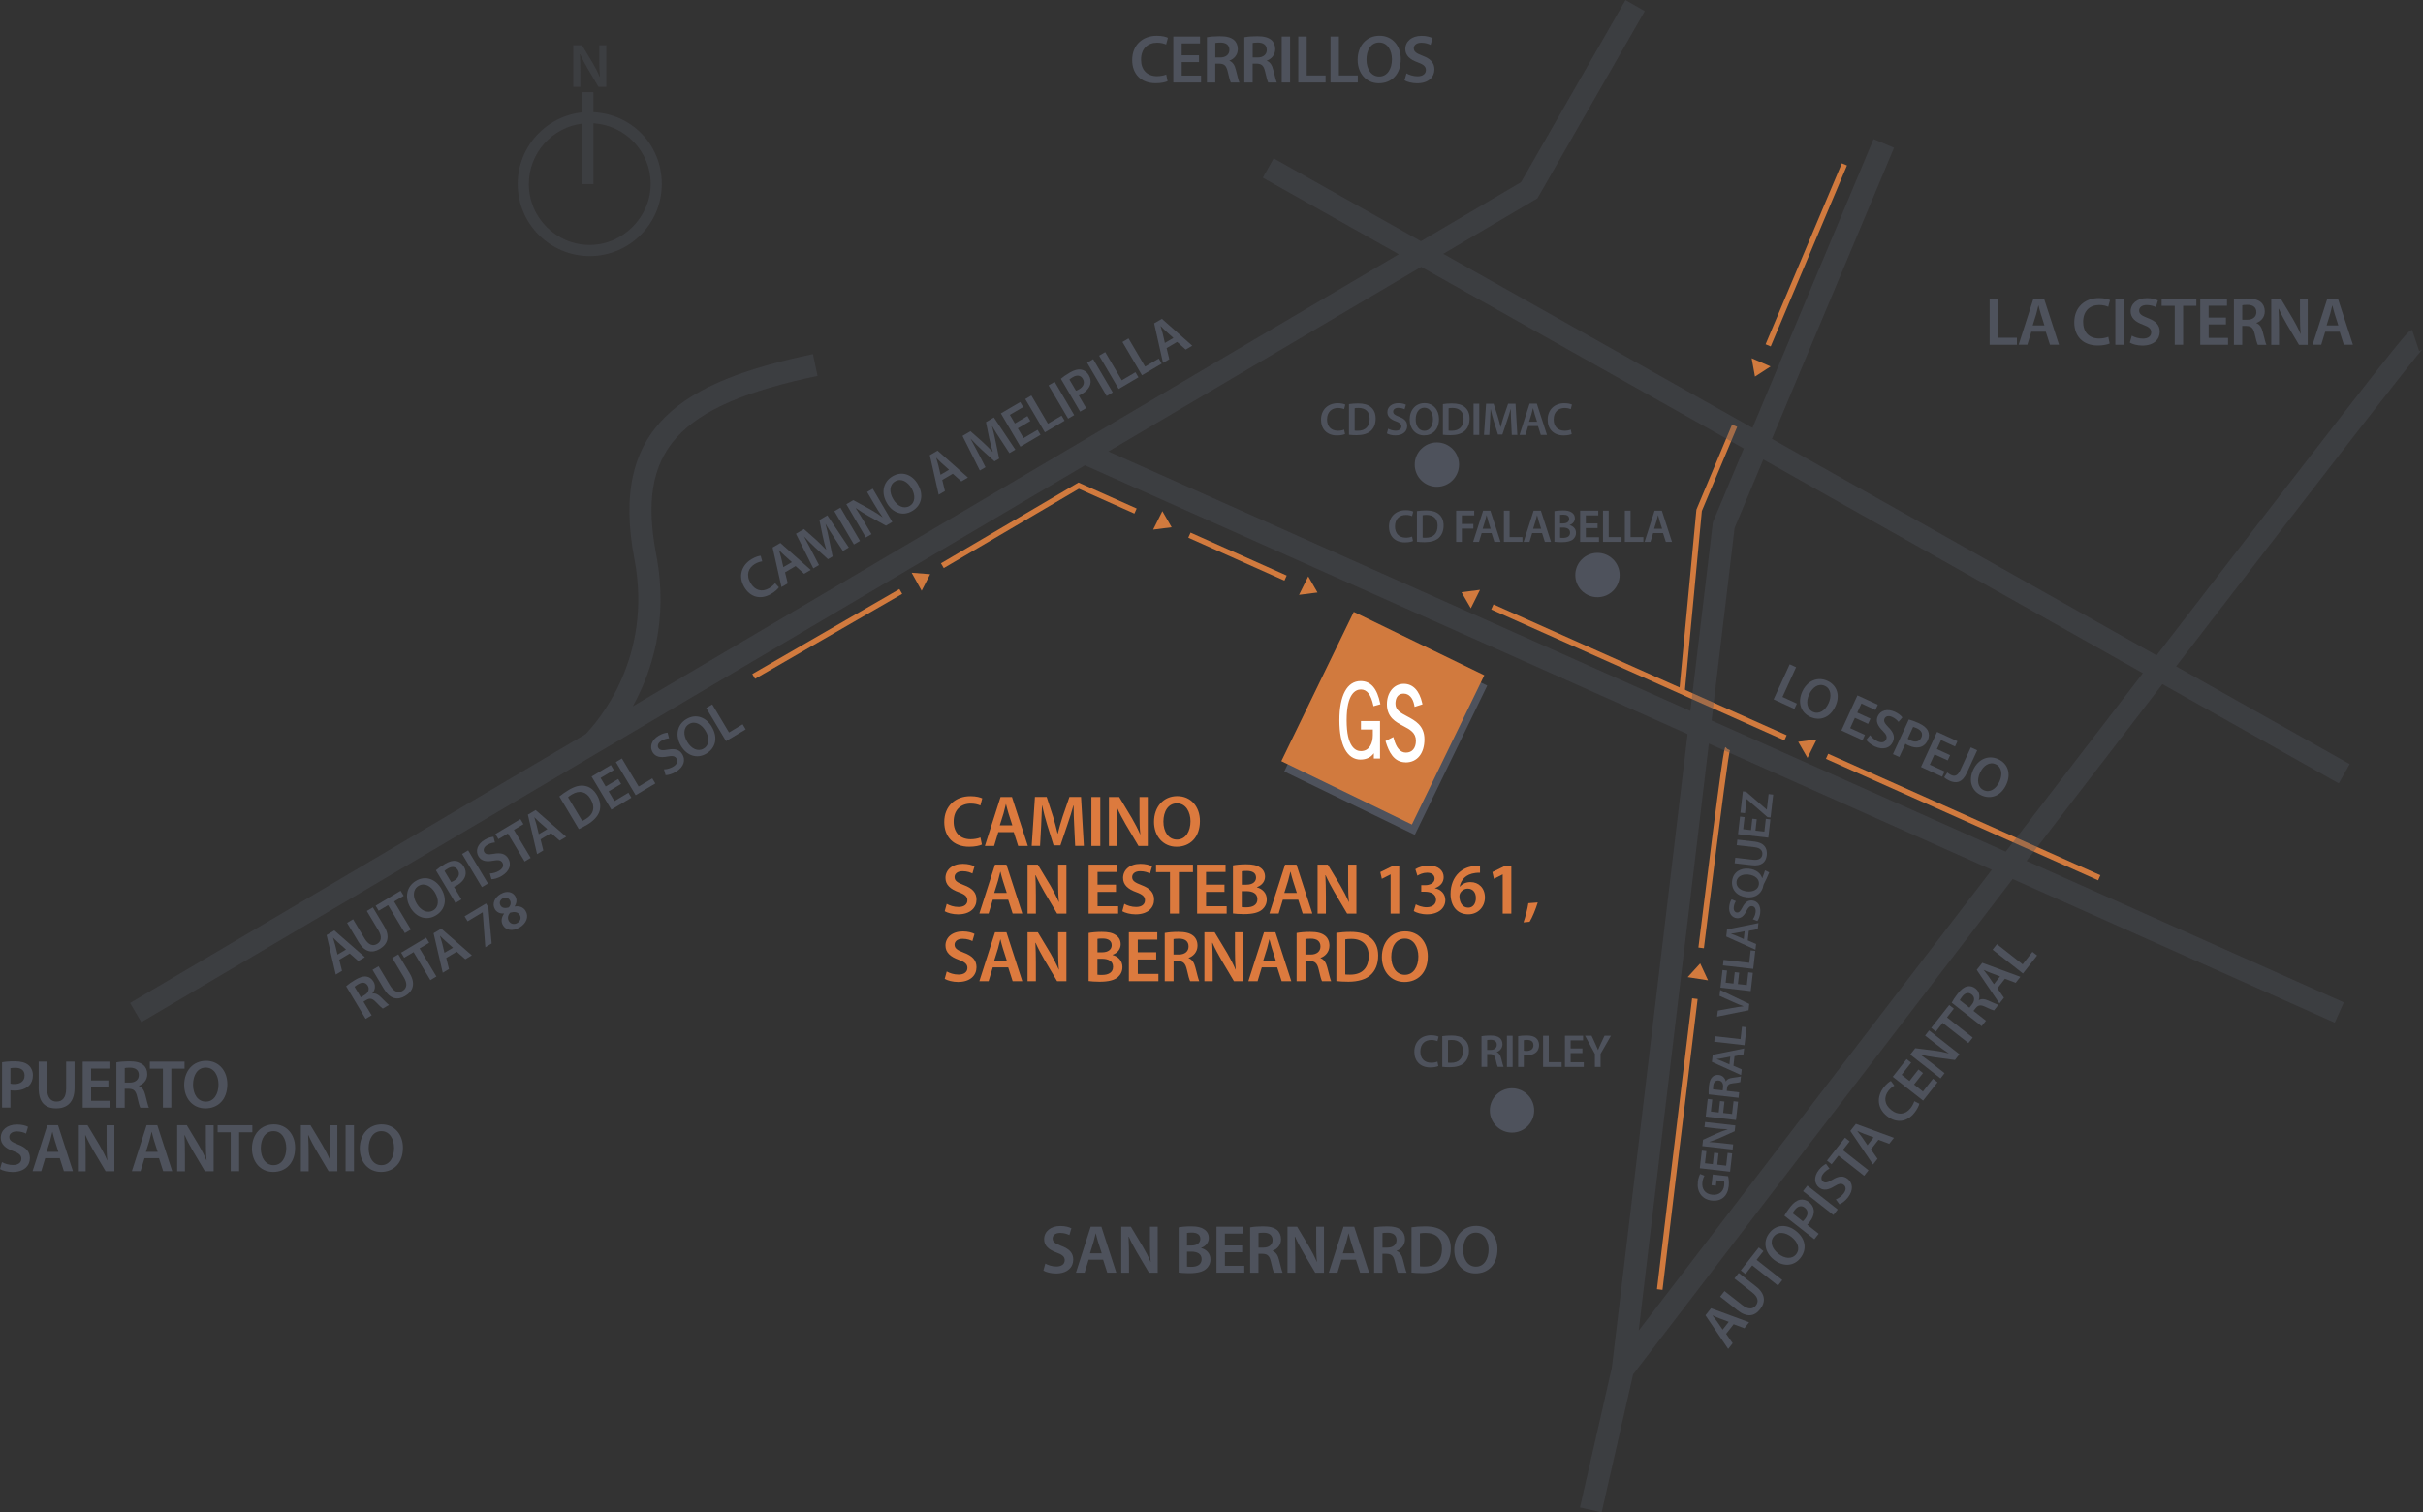 <svg xmlns="http://www.w3.org/2000/svg" id="Capa_2" data-name="Capa 2" viewBox="0 0 692.86 432.45"><rect x="0" y="0" width="692.86" height="432.45" fill="#333333" stroke="none"/><defs><style>      .cls-1 {        fill: none;      }      .cls-1, .cls-2, .cls-3, .cls-4, .cls-5 {        stroke-width: 0px;      }      .cls-6 {        opacity: .35;      }      .cls-2 {        fill: #4e525c;      }      .cls-3 {        fill: #d17a3e;      }      .cls-4 {        fill: #dc7a3e;      }      .cls-5 {        fill: #fff;      }    </style></defs><g id="Capa_1-2" data-name="Capa 1"><g><g><rect class="cls-2" x="375.49" y="184.61" width="41.5" height="47.44" transform="translate(130.75 -152.12) rotate(25.89)"></rect><rect class="cls-3" x="374.66" y="181.65" width="41.5" height="47.44" transform="translate(129.37 -152.05) rotate(25.89)"></rect></g><g><path class="cls-5" d="m389.07,217.2c-3.85,0-6.07-4.09-6.07-11.23s2.21-11.23,6.07-11.23c2.91,0,4.74,2.11,5.61,6.46l.04.18-1.97.55-.04-.2c-.69-3.12-1.81-4.58-3.55-4.58-1.53,0-4.09,1.15-4.09,8.81s2.56,8.81,4.09,8.81c2.5,0,3.4-2.36,3.4-4.56v-1.61h-3.39v-2.42h5.45v10.72h-1.77v-1.52c-.82,1.16-2.17,1.81-3.78,1.81"></path><path class="cls-5" d="m401.95,217.98c-3.43,0-4.82-3.09-5.66-5.77l-.1-.32,2.24-1.14.13.48c.7,2.63,1.87,3.97,3.47,3.97,1.78,0,2.85-1.27,2.85-3.39,0-2.3-1.67-3.19-3.6-4.21-2.2-1.17-4.69-2.49-4.69-6.24,0-3.38,2.03-5.83,4.83-5.83,2.6,0,4.47,1.96,5.26,5.51l.08.36-2.26.72-.08-.45c-.38-2.09-1.51-3.34-3.04-3.34-2.02,0-2.35,1.8-2.35,2.87-.02,1.84,1.53,2.67,3.33,3.62,2.32,1.24,4.96,2.64,4.96,6.59s-2.01,6.59-5.37,6.59"></path></g><circle class="cls-2" cx="410.88" cy="132.85" r="6.34"></circle><circle class="cls-2" cx="456.8" cy="164.43" r="6.34"></circle><circle class="cls-2" cx="432.36" cy="317.52" r="6.34"></circle><rect class="cls-3" x="353.05" y="144.09" width="1.59" height="30.1" transform="translate(64.29 417.38) rotate(-65.94)"></rect><polygon class="cls-3" points="269.87 162.44 269.07 161.07 308.4 137.97 325.03 145.4 324.38 146.85 308.5 139.76 269.87 162.44"></polygon><rect class="cls-3" x="212.26" y="180.49" width="48.58" height="1.59" transform="translate(-58.95 142.55) rotate(-30)"></rect><rect class="cls-3" x="467.86" y="146.34" width="1.59" height="91.81" transform="translate(102.11 541.88) rotate(-65.95)"></rect><rect class="cls-3" x="560.57" y="191.01" width="1.59" height="85.23" transform="translate(119.25 651.05) rotate(-65.95)"></rect><polygon class="cls-3" points="481.73 198.08 480.15 197.93 485.09 145.71 485.14 145.6 495.28 121.43 496.75 122.05 486.65 146.1 481.73 198.08"></polygon><rect class="cls-3" x="488.41" y="72.07" width="56.16" height="1.59" transform="translate(248.8 520.54) rotate(-67.15)"></rect><path class="cls-3" d="m475.39,368.83l-1.58-.19c.05-.43,5.15-43.13,10.05-83.17l1.58.19c-4.91,40.03-10,82.73-10.05,83.16Z"></path><path class="cls-3" d="m487.24,271.14l-1.58-.2c6.99-56.56,7.39-56.96,7.74-57.31l1.12,1.12-.56-.56.71.33c-.31.9-1.86,11.46-7.44,56.61Z"></path><g><path class="cls-2" d="m298.9,361.3c.76.45,1.95.84,3.18.84,1.52,0,2.38-.72,2.38-1.79,0-1-.66-1.58-2.32-2.18-2.18-.78-3.57-1.93-3.57-3.82,0-2.16,1.79-3.78,4.66-3.78,1.42,0,2.46.31,3.14.66l-.57,1.93c-.49-.25-1.4-.62-2.63-.62-1.52,0-2.16.8-2.16,1.58,0,1.01.76,1.48,2.52,2.16,2.28.86,3.37,2.01,3.37,3.9,0,2.13-1.6,3.96-4.97,3.96-1.4,0-2.85-.39-3.57-.84l.55-1.99Z"></path><path class="cls-2" d="m311.28,360.19l-1.13,3.72h-2.48l4.21-13.14h3.06l4.27,13.14h-2.59l-1.19-3.72h-4.15Zm3.76-1.81l-1.03-3.24c-.25-.8-.47-1.7-.66-2.46h-.04c-.2.76-.41,1.68-.62,2.46l-1.01,3.24h3.37Z"></path><path class="cls-2" d="m320.62,363.91v-13.14h2.75l3.39,5.64c.86,1.46,1.64,2.98,2.24,4.41h.04c-.18-1.75-.21-3.45-.21-5.46v-4.58h2.22v13.14h-2.5l-3.43-5.79c-.84-1.44-1.7-3.04-2.34-4.52l-.08.02c.1,1.7.14,3.43.14,5.6v4.7h-2.22Z"></path><path class="cls-2" d="m337.04,350.96c.76-.16,2.15-.29,3.51-.29,1.76,0,2.87.23,3.74.84.82.49,1.37,1.35,1.37,2.48,0,1.21-.76,2.3-2.18,2.83v.06c1.38.35,2.65,1.44,2.65,3.24,0,1.17-.51,2.09-1.25,2.73-.94.8-2.48,1.21-4.89,1.21-1.33,0-2.32-.1-2.94-.18v-12.91Zm2.38,5.19h1.23c1.68,0,2.59-.78,2.59-1.89,0-1.25-.94-1.81-2.46-1.81-.7,0-1.11.04-1.36.1v3.61Zm0,6.03c.31.06.72.06,1.27.06,1.54,0,2.92-.57,2.92-2.18s-1.34-2.16-3-2.16h-1.19v4.29Z"></path><path class="cls-2" d="m355.21,358.08h-4.95v3.86h5.54v1.97h-7.94v-13.14h7.64v1.97h-5.25v3.39h4.95v1.95Z"></path><path class="cls-2" d="m357.49,350.96c.92-.18,2.24-.29,3.63-.29,1.89,0,3.16.31,4.06,1.05.72.6,1.13,1.52,1.13,2.65,0,1.7-1.15,2.85-2.4,3.28v.06c.96.35,1.52,1.27,1.83,2.54.43,1.64.78,3.16,1.03,3.67h-2.46c-.2-.39-.53-1.46-.88-3.1-.39-1.72-.99-2.26-2.36-2.3h-1.21v5.4h-2.38v-12.95Zm2.38,5.79h1.42c1.62,0,2.61-.86,2.61-2.16,0-1.42-1-2.11-2.55-2.11-.76,0-1.25.06-1.48.12v4.15Z"></path><path class="cls-2" d="m368.16,363.91v-13.14h2.75l3.39,5.64c.86,1.46,1.64,2.98,2.24,4.41h.04c-.17-1.75-.21-3.45-.21-5.46v-4.58h2.22v13.14h-2.5l-3.43-5.79c-.84-1.44-1.7-3.04-2.34-4.52l-.08.02c.1,1.7.14,3.43.14,5.6v4.7h-2.22Z"></path><path class="cls-2" d="m383.58,360.19l-1.13,3.72h-2.48l4.21-13.14h3.06l4.27,13.14h-2.59l-1.19-3.72h-4.15Zm3.76-1.81l-1.03-3.24c-.25-.8-.47-1.7-.66-2.46h-.04c-.19.76-.41,1.68-.62,2.46l-1.01,3.24h3.37Z"></path><path class="cls-2" d="m392.94,350.96c.92-.18,2.24-.29,3.63-.29,1.89,0,3.16.31,4.06,1.05.72.6,1.13,1.52,1.13,2.65,0,1.7-1.15,2.85-2.4,3.28v.06c.96.35,1.52,1.27,1.83,2.54.43,1.64.78,3.16,1.03,3.67h-2.46c-.2-.39-.53-1.46-.88-3.1-.39-1.72-.99-2.26-2.36-2.3h-1.21v5.4h-2.38v-12.95Zm2.38,5.79h1.42c1.62,0,2.61-.86,2.61-2.16,0-1.42-1-2.11-2.55-2.11-.76,0-1.25.06-1.48.12v4.15Z"></path><path class="cls-2" d="m403.63,350.94c1.07-.16,2.4-.27,3.82-.27,2.46,0,4.13.51,5.34,1.52,1.29,1.03,2.07,2.61,2.07,4.84,0,2.36-.8,4.09-2.05,5.23-1.31,1.19-3.39,1.79-5.95,1.79-1.38,0-2.44-.08-3.24-.18v-12.93Zm2.4,11.15c.33.06.84.06,1.33.06,3.12.02,4.97-1.72,4.97-5.05.02-2.89-1.66-4.56-4.66-4.56-.76,0-1.29.06-1.64.14v9.42Z"></path><path class="cls-2" d="m428.2,357.2c0,4.41-2.67,6.92-6.28,6.92s-6.06-2.85-6.06-6.69c0-4.06,2.55-6.9,6.26-6.9s6.08,2.91,6.08,6.67Zm-9.81.17c0,2.69,1.35,4.82,3.65,4.82s3.63-2.17,3.63-4.91c0-2.48-1.23-4.82-3.63-4.82s-3.65,2.2-3.65,4.91Z"></path></g><g><path class="cls-2" d="m568.94,85.45h2.4v11.13h5.4v2.01h-7.8v-13.14Z"></path><path class="cls-2" d="m580.85,94.86l-1.13,3.72h-2.48l4.21-13.14h3.06l4.27,13.14h-2.59l-1.19-3.72h-4.15Zm3.76-1.81l-1.03-3.24c-.25-.8-.47-1.7-.66-2.46h-.04c-.19.76-.41,1.68-.62,2.46l-1.01,3.24h3.37Z"></path><path class="cls-2" d="m603.26,98.22c-.57.27-1.81.58-3.41.58-4.17,0-6.71-2.61-6.71-6.63,0-4.33,3.02-6.94,7.04-6.94,1.58,0,2.69.33,3.18.58l-.51,1.91c-.62-.27-1.5-.51-2.57-.51-2.67,0-4.6,1.68-4.6,4.84,0,2.91,1.68,4.74,4.58,4.74.96,0,1.97-.2,2.61-.47l.39,1.89Z"></path><path class="cls-2" d="m607.29,85.45v13.14h-2.4v-13.14h2.4Z"></path><path class="cls-2" d="m609.59,95.98c.76.45,1.95.84,3.18.84,1.52,0,2.38-.72,2.38-1.79,0-1-.66-1.58-2.32-2.18-2.18-.78-3.57-1.93-3.57-3.82,0-2.16,1.79-3.78,4.66-3.78,1.42,0,2.46.31,3.14.66l-.57,1.93c-.49-.25-1.4-.62-2.63-.62-1.52,0-2.17.8-2.17,1.58,0,1.01.76,1.48,2.52,2.16,2.28.86,3.37,2.01,3.37,3.9,0,2.13-1.6,3.96-4.97,3.96-1.4,0-2.85-.39-3.57-.84l.55-1.99Z"></path><path class="cls-2" d="m621.86,87.45h-3.74v-2.01h9.93v2.01h-3.78v11.13h-2.4v-11.13Z"></path><path class="cls-2" d="m636.52,92.76h-4.95v3.86h5.54v1.97h-7.94v-13.14h7.64v1.97h-5.25v3.39h4.95v1.95Z"></path><path class="cls-2" d="m638.8,85.64c.92-.18,2.24-.29,3.63-.29,1.89,0,3.16.31,4.06,1.05.72.6,1.13,1.52,1.13,2.65,0,1.7-1.15,2.85-2.4,3.28v.06c.96.35,1.52,1.27,1.83,2.54.43,1.64.78,3.16,1.03,3.67h-2.46c-.2-.39-.53-1.46-.88-3.1-.39-1.72-.99-2.26-2.36-2.3h-1.21v5.4h-2.38v-12.95Zm2.38,5.79h1.42c1.62,0,2.61-.86,2.61-2.16,0-1.42-.99-2.11-2.55-2.11-.76,0-1.25.06-1.48.12v4.15Z"></path><path class="cls-2" d="m649.47,98.59v-13.14h2.75l3.39,5.64c.86,1.46,1.64,2.98,2.24,4.41h.04c-.17-1.75-.21-3.45-.21-5.46v-4.58h2.22v13.14h-2.5l-3.43-5.79c-.84-1.44-1.7-3.04-2.34-4.52l-.08.02c.1,1.7.14,3.43.14,5.6v4.7h-2.22Z"></path><path class="cls-2" d="m664.89,94.86l-1.13,3.72h-2.48l4.21-13.14h3.06l4.27,13.14h-2.59l-1.19-3.72h-4.15Zm3.76-1.81l-1.03-3.24c-.25-.8-.47-1.7-.66-2.46h-.04c-.19.76-.41,1.68-.62,2.46l-1.01,3.24h3.37Z"></path></g><g><path class="cls-2" d="m333.87,23.21c-.57.27-1.81.58-3.41.58-4.17,0-6.71-2.61-6.71-6.63,0-4.33,3.02-6.94,7.04-6.94,1.58,0,2.69.33,3.18.58l-.51,1.91c-.62-.27-1.5-.51-2.57-.51-2.67,0-4.6,1.68-4.6,4.84,0,2.91,1.68,4.74,4.58,4.74.96,0,1.97-.2,2.61-.47l.39,1.89Z"></path><path class="cls-2" d="m342.86,17.75h-4.95v3.86h5.54v1.97h-7.94v-13.14h7.64v1.97h-5.25v3.39h4.95v1.95Z"></path><path class="cls-2" d="m345.14,10.64c.92-.18,2.24-.29,3.63-.29,1.89,0,3.16.31,4.06,1.05.72.6,1.13,1.52,1.13,2.65,0,1.7-1.15,2.85-2.4,3.28v.06c.96.35,1.52,1.27,1.83,2.54.43,1.64.78,3.16,1.03,3.67h-2.46c-.2-.39-.53-1.46-.88-3.1-.39-1.72-.99-2.26-2.36-2.3h-1.21v5.4h-2.38v-12.95Zm2.38,5.79h1.42c1.62,0,2.61-.86,2.61-2.16,0-1.42-.99-2.11-2.55-2.11-.76,0-1.25.06-1.48.12v4.15Z"></path><path class="cls-2" d="m355.83,10.64c.92-.18,2.24-.29,3.63-.29,1.89,0,3.16.31,4.06,1.05.72.6,1.13,1.52,1.13,2.65,0,1.7-1.15,2.85-2.4,3.28v.06c.96.35,1.52,1.27,1.83,2.54.43,1.64.78,3.16,1.03,3.67h-2.46c-.2-.39-.53-1.46-.88-3.1-.39-1.72-.99-2.26-2.36-2.3h-1.21v5.4h-2.38v-12.95Zm2.38,5.79h1.42c1.62,0,2.61-.86,2.61-2.16,0-1.42-1-2.11-2.55-2.11-.76,0-1.25.06-1.48.12v4.15Z"></path><path class="cls-2" d="m368.91,10.44v13.14h-2.4v-13.14h2.4Z"></path><path class="cls-2" d="m371.25,10.44h2.4v11.13h5.4v2.01h-7.8v-13.14Z"></path><path class="cls-2" d="m380.46,10.44h2.4v11.13h5.4v2.01h-7.8v-13.14Z"></path><path class="cls-2" d="m400.56,16.88c0,4.41-2.67,6.92-6.28,6.92s-6.06-2.85-6.06-6.69c0-4.06,2.55-6.9,6.26-6.9s6.08,2.91,6.08,6.67Zm-9.81.17c0,2.69,1.35,4.82,3.65,4.82s3.63-2.17,3.63-4.91c0-2.48-1.23-4.82-3.63-4.82s-3.65,2.2-3.65,4.91Z"></path><path class="cls-2" d="m402.18,20.97c.76.45,1.95.84,3.18.84,1.52,0,2.38-.72,2.38-1.79,0-1-.66-1.58-2.32-2.18-2.18-.78-3.57-1.93-3.57-3.82,0-2.16,1.79-3.78,4.66-3.78,1.42,0,2.46.31,3.14.66l-.57,1.93c-.49-.25-1.4-.62-2.63-.62-1.52,0-2.17.8-2.17,1.58,0,1.01.76,1.48,2.52,2.16,2.28.86,3.37,2.01,3.37,3.9,0,2.13-1.6,3.96-4.97,3.96-1.4,0-2.85-.39-3.57-.84l.55-1.99Z"></path></g><g><path class="cls-2" d="m222.73,167.94c-.29.44-1.06,1.2-2.22,1.88-3.02,1.77-5.97.96-7.68-1.95-1.84-3.13-.76-6.31,2.14-8.02,1.14-.67,2.09-.91,2.55-.93l.45,1.6c-.57.07-1.3.27-2.08.73-1.93,1.14-2.62,3.17-1.27,5.46,1.24,2.1,3.23,2.72,5.33,1.48.69-.41,1.34-.98,1.69-1.45l1.09,1.2Z"></path><path class="cls-2" d="m224.49,163.64l.77,3.18-1.79,1.05-2.54-11.31,2.22-1.3,8.68,7.7-1.88,1.1-2.45-2.19-3.01,1.77Zm1.95-2.91l-2.12-1.9c-.52-.47-1.06-1.03-1.52-1.5l-.03.02c.18.63.42,1.39.59,2.04l.64,2.78,2.44-1.43Z"></path><path class="cls-2" d="m238.56,153.78c-.78-1.19-1.72-2.64-2.46-3.93l-.04.02c.37,1.34.73,2.86,1.01,4.31l1.02,4.94-1.33.78-3.66-3.32c-1.08-1-2.18-2.1-3.13-3.13l-.03.02c.69,1.27,1.52,2.81,2.21,4.15l2.04,3.95-1.62.95-4.96-9.89,2.29-1.34,3.49,3.09c.99.92,1.95,1.87,2.82,2.79l.04-.03c-.35-1.18-.72-2.54-1-3.87l-.93-4.58,2.26-1.33,6.14,9.19-1.69,1-2.46-3.77Z"></path><path class="cls-2" d="m240.33,145.16l5.59,9.51-1.74,1.02-5.59-9.52,1.74-1.02Z"></path><path class="cls-2" d="m247.6,153.69l-5.59-9.51,1.99-1.17,4.85,2.64c1.24.69,2.45,1.46,3.5,2.24l.03-.02c-.87-1.2-1.62-2.41-2.48-3.86l-1.95-3.32,1.61-.95,5.59,9.51-1.81,1.06-4.95-2.73c-1.22-.69-2.52-1.48-3.62-2.28l-.05.05c.79,1.19,1.56,2.43,2.48,3.99l2,3.4-1.61.95Z"></path><path class="cls-2" d="m262.44,138.44c1.87,3.19,1.01,6.15-1.6,7.68-2.7,1.58-5.6.52-7.23-2.26-1.73-2.94-1.09-6.08,1.6-7.66,2.77-1.63,5.64-.48,7.24,2.24Zm-7.03,4.3c1.14,1.95,3.02,2.91,4.69,1.94,1.68-.99,1.7-3.11.54-5.1-1.05-1.79-2.94-2.96-4.67-1.94-1.72,1.01-1.7,3.15-.55,5.11Z"></path><path class="cls-2" d="m269.44,137.23l.77,3.18-1.79,1.05-2.54-11.31,2.22-1.3,8.68,7.7-1.88,1.1-2.44-2.19-3.01,1.77Zm1.95-2.91l-2.12-1.9c-.52-.47-1.06-1.03-1.52-1.5l-.03.02c.18.63.42,1.39.59,2.04l.64,2.78,2.44-1.44Z"></path><path class="cls-2" d="m286.18,125.8c-.78-1.19-1.72-2.64-2.46-3.93l-.04.02c.37,1.34.73,2.86,1.01,4.31l1.02,4.94-1.33.78-3.66-3.32c-1.08-1-2.18-2.1-3.13-3.13l-.03.02c.69,1.27,1.52,2.81,2.21,4.15l2.04,3.95-1.62.95-4.96-9.89,2.29-1.34,3.49,3.09c.99.92,1.95,1.87,2.82,2.79l.04-.03c-.35-1.18-.72-2.54-1-3.87l-.93-4.58,2.26-1.33,6.14,9.19-1.69,1-2.46-3.77Z"></path><path class="cls-2" d="m294.64,120.37l-3.59,2.11,1.64,2.79,4.01-2.36.84,1.43-5.75,3.38-5.59-9.51,5.53-3.25.84,1.43-3.8,2.23,1.44,2.46,3.59-2.11.83,1.41Z"></path><path class="cls-2" d="m293.18,114.11l1.74-1.02,4.74,8.06,3.91-2.3.85,1.45-5.65,3.32-5.59-9.51Z"></path><path class="cls-2" d="m301.58,109.17l5.59,9.52-1.74,1.02-5.59-9.51,1.74-1.02Z"></path><path class="cls-2" d="m303.35,108.31c.57-.49,1.38-1.08,2.54-1.76,1.27-.75,2.35-1.02,3.25-.87.84.13,1.65.67,2.17,1.56.53.9.68,1.8.46,2.62-.3,1.11-1.17,2.08-2.4,2.8-.32.19-.62.34-.89.43l2.11,3.6-1.72,1.01-5.52-9.39Zm4.32,3.41c.27-.06.54-.21.9-.41,1.3-.76,1.71-1.88,1.06-2.98-.62-1.06-1.68-1.18-2.88-.47-.48.28-.79.52-.95.67l1.88,3.19Z"></path><path class="cls-2" d="m312.6,102.7l5.59,9.51-1.74,1.02-5.59-9.51,1.74-1.02Z"></path><path class="cls-2" d="m314.3,101.7l1.74-1.02,4.74,8.06,3.91-2.3.85,1.45-5.65,3.32-5.59-9.51Z"></path><path class="cls-2" d="m320.96,97.79l1.74-1.02,4.74,8.06,3.91-2.3.85,1.45-5.65,3.32-5.59-9.51Z"></path><path class="cls-2" d="m333.59,99.54l.77,3.18-1.79,1.05-2.54-11.31,2.22-1.3,8.68,7.7-1.88,1.1-2.45-2.19-3.01,1.77Zm1.95-2.91l-2.12-1.9c-.52-.47-1.06-1.03-1.52-1.5l-.03.02c.18.63.42,1.39.59,2.04l.64,2.78,2.44-1.44Z"></path></g><g><path class="cls-2" d="m493.59,381.4l1.87,2.68-1.28,1.63-6.5-9.6,1.59-2.02,10.89,4-1.34,1.71-3.08-1.15-2.15,2.74Zm.75-3.43l-2.67-1c-.66-.25-1.36-.57-1.97-.84l-.02.03c.4.52.9,1.14,1.3,1.69l1.61,2.35,1.75-2.23Z"></path><path class="cls-2" d="m493.13,369.18l5.06,3.97c1.7,1.33,3.04,1.24,3.88.17.9-1.15.65-2.45-1.05-3.78l-5.06-3.97,1.24-1.58,4.96,3.89c2.68,2.1,2.78,4.41,1.14,6.5-1.58,2.01-3.72,2.43-6.45.29l-4.97-3.9,1.24-1.58Z"></path><path class="cls-2" d="m501.05,361.83l-1.94,2.47-1.33-1.04,5.15-6.55,1.33,1.04-1.96,2.5,7.35,5.77-1.24,1.58-7.35-5.77Z"></path><path class="cls-2" d="m513.53,351.96c2.91,2.29,3.19,5.35,1.32,7.74-1.93,2.46-5.02,2.53-7.56.54-2.68-2.1-3.23-5.27-1.31-7.71,1.98-2.52,5.07-2.51,7.56-.56Zm-4.97,6.57c1.78,1.39,3.88,1.61,5.07.09,1.2-1.53.45-3.52-1.36-4.94-1.64-1.28-3.82-1.69-5.06-.1-1.23,1.57-.44,3.55,1.35,4.96Z"></path><path class="cls-2" d="m510.25,347.62c.35-.66.89-1.51,1.72-2.56.91-1.16,1.81-1.8,2.71-1.99.83-.18,1.78.02,2.59.66.82.65,1.29,1.43,1.38,2.27.13,1.14-.33,2.36-1.21,3.48-.23.3-.45.54-.67.72l3.28,2.58-1.23,1.57-8.56-6.72Zm5.26,1.59c.23-.16.43-.39.68-.71.93-1.18.9-2.37-.1-3.16-.96-.76-1.99-.48-2.85.61-.34.44-.55.78-.64.97l2.91,2.29Z"></path><path class="cls-2" d="m516.82,339.02l8.68,6.82-1.24,1.58-8.68-6.82,1.24-1.58Z"></path><path class="cls-2" d="m524.96,342.96c.69-.27,1.57-.85,2.2-1.66.79-1,.76-1.95.05-2.5-.66-.52-1.39-.38-2.65.4-1.65,1.04-3.13,1.36-4.38.38-1.43-1.12-1.57-3.15-.08-5.04.74-.94,1.48-1.46,2.07-1.73l.98,1.37c-.42.19-1.14.6-1.78,1.42-.79,1-.59,1.84-.08,2.25.67.53,1.37.27,2.73-.54,1.75-1.06,3.08-1.19,4.33-.21,1.4,1.1,1.79,3.11.04,5.34-.73.93-1.73,1.68-2.4,1.92l-1.03-1.39Z"></path><path class="cls-2" d="m525.7,330.44l-1.94,2.47-1.33-1.04,5.15-6.55,1.33,1.04-1.96,2.5,7.35,5.77-1.24,1.58-7.35-5.77Z"></path><path class="cls-2" d="m535.01,328.66l1.87,2.68-1.28,1.64-6.5-9.6,1.59-2.02,10.89,3.99-1.35,1.71-3.08-1.15-2.15,2.74Zm.75-3.43l-2.67-1c-.66-.25-1.36-.57-1.97-.84l-.02.03c.4.52.9,1.14,1.3,1.69l1.61,2.35,1.75-2.23Z"></path><path class="cls-2" d="m548.84,315.6c-.11.51-.55,1.5-1.38,2.56-2.16,2.76-5.2,3.08-7.86.99-2.86-2.24-3.02-5.6-.93-8.25.82-1.04,1.61-1.61,2.03-1.8l1,1.33c-.5.27-1.11.73-1.67,1.44-1.39,1.76-1.28,3.91.81,5.55,1.92,1.51,4,1.35,5.5-.57.5-.63.89-1.4,1.05-1.97l1.45.72Z"></path><path class="cls-2" d="m549.89,306.84l-2.57,3.27,2.55,2,2.87-3.66,1.3,1.02-4.12,5.24-8.68-6.81,3.96-5.05,1.3,1.02-2.72,3.46,2.24,1.76,2.57-3.27,1.29,1.01Z"></path><path class="cls-2" d="m554.91,308.37l-8.68-6.82,1.43-1.82,5.48.68c1.41.19,2.82.46,4.07.8l.02-.03c-1.25-.79-2.39-1.65-3.72-2.69l-3.03-2.38,1.15-1.47,8.68,6.81-1.29,1.65-5.6-.74c-1.39-.2-2.89-.46-4.2-.8l-.03.06c1.17.82,2.34,1.69,3.77,2.81l3.1,2.44-1.15,1.47Z"></path><path class="cls-2" d="m555.5,292.49l-1.94,2.47-1.33-1.04,5.15-6.55,1.33,1.04-1.96,2.5,7.35,5.77-1.24,1.58-7.35-5.77Z"></path><path class="cls-2" d="m558.09,286.72c.36-.7.97-1.63,1.69-2.55.98-1.25,1.84-1.92,2.8-2.13.77-.16,1.59.04,2.34.63,1.12.88,1.28,2.24.92,3.28l.04.03c.73-.45,1.63-.35,2.62.1,1.3.57,2.49,1.12,2.96,1.22l-1.27,1.62c-.36-.07-1.24-.41-2.5-1.03-1.33-.63-2.01-.52-2.74.37l-.63.8,3.57,2.8-1.23,1.57-8.55-6.71Zm5.06,1.43l.74-.94c.84-1.07.79-2.17-.08-2.85-.94-.74-1.91-.44-2.71.59-.39.5-.61.86-.69,1.04l2.74,2.15Z"></path><path class="cls-2" d="m571.16,282.62l1.87,2.68-1.28,1.63-6.5-9.6,1.59-2.02,10.89,4-1.34,1.71-3.08-1.15-2.15,2.74Zm.75-3.43l-2.67-1c-.66-.25-1.36-.57-1.97-.84l-.02.03c.4.52.9,1.14,1.3,1.69l1.61,2.35,1.75-2.23Z"></path><path class="cls-2" d="m569.79,271.55l1.24-1.58,7.35,5.77,2.8-3.57,1.33,1.04-4.04,5.15-8.68-6.81Z"></path></g><g><path class="cls-2" d="m97.01,274.43l.79,3.17-1.78,1.07-2.63-11.29,2.21-1.32,8.74,7.63-1.87,1.12-2.46-2.17-2.99,1.79Zm1.93-2.93l-2.14-1.89c-.53-.47-1.07-1.02-1.54-1.48l-.03.02c.19.63.43,1.38.61,2.04l.67,2.77,2.43-1.45Z"></path><path class="cls-2" d="m100.96,262.85l3.3,5.52c1.11,1.85,2.39,2.25,3.56,1.55,1.25-.75,1.48-2.05.37-3.91l-3.3-5.52,1.73-1.03,3.24,5.41c1.75,2.92,1.02,5.11-1.26,6.47-2.19,1.31-4.34.94-6.12-2.04l-3.24-5.42,1.73-1.03Z"></path><path class="cls-2" d="m110.98,258.82l-2.7,1.61-.87-1.45,7.15-4.28.87,1.45-2.73,1.63,4.8,8.02-1.73,1.03-4.8-8.02Z"></path><path class="cls-2" d="m126.17,254.07c1.9,3.18,1.06,6.14-1.54,7.69-2.68,1.61-5.6.56-7.25-2.2-1.75-2.92-1.13-6.08,1.54-7.67,2.75-1.65,5.64-.53,7.26,2.18Zm-6.99,4.35c1.16,1.94,3.04,2.89,4.7,1.9,1.67-1,1.68-3.12.5-5.1-1.07-1.79-2.96-2.94-4.69-1.91-1.71,1.03-1.68,3.16-.51,5.11Z"></path><path class="cls-2" d="m124.66,248.85c.56-.49,1.37-1.09,2.52-1.78,1.26-.76,2.34-1.04,3.24-.89.84.13,1.65.65,2.18,1.54.54.9.69,1.8.48,2.62-.29,1.11-1.16,2.08-2.38,2.82-.32.19-.61.35-.89.43l2.14,3.58-1.71,1.03-5.59-9.34Zm4.34,3.37c.27-.06.54-.21.89-.42,1.29-.77,1.69-1.89,1.04-2.99-.63-1.05-1.69-1.16-2.88-.45-.48.29-.79.53-.95.68l1.9,3.17Z"></path><path class="cls-2" d="m133.87,243.16l5.66,9.47-1.73,1.03-5.66-9.47,1.73-1.03Z"></path><path class="cls-2" d="m140.07,249.76c.74,0,1.77-.24,2.65-.77,1.1-.66,1.4-1.54.94-2.32-.43-.72-1.16-.85-2.61-.57-1.91.38-3.4.15-4.22-1.22-.93-1.56-.34-3.5,1.73-4.73,1.03-.61,1.9-.83,2.55-.88l.42,1.63c-.46.03-1.28.16-2.17.68-1.1.66-1.21,1.51-.88,2.07.44.73,1.19.74,2.75.48,2.01-.36,3.3,0,4.11,1.36.92,1.53.55,3.54-1.88,4.99-1.01.61-2.22.95-2.93.93l-.46-1.67Z"></path><path class="cls-2" d="m145.23,238.33l-2.7,1.61-.87-1.45,7.15-4.28.87,1.45-2.73,1.63,4.8,8.02-1.73,1.03-4.8-8.02Z"></path><path class="cls-2" d="m154.57,240l.79,3.17-1.78,1.07-2.63-11.29,2.21-1.32,8.74,7.63-1.87,1.12-2.46-2.17-2.99,1.79Zm1.93-2.93l-2.14-1.89c-.53-.47-1.07-1.02-1.54-1.48l-.03.02c.19.63.43,1.38.61,2.04l.67,2.77,2.43-1.45Z"></path><path class="cls-2" d="m159.94,227.75c.71-.57,1.61-1.23,2.64-1.84,1.77-1.06,3.2-1.42,4.51-1.21,1.37.19,2.62.99,3.57,2.59,1.02,1.7,1.19,3.29.78,4.65-.43,1.42-1.67,2.75-3.51,3.86-1,.6-1.79.99-2.41,1.27l-5.57-9.31Zm6.54,7c.26-.1.63-.32.98-.53,2.26-1.33,2.84-3.38,1.41-5.78-1.23-2.09-3.16-2.57-5.32-1.28-.55.33-.9.6-1.12.8l4.06,6.79Z"></path><path class="cls-2" d="m177.61,224.16l-3.57,2.13,1.66,2.78,3.99-2.39.85,1.42-5.72,3.42-5.66-9.47,5.51-3.29.85,1.42-3.78,2.26,1.46,2.45,3.57-2.13.84,1.4Z"></path><path class="cls-2" d="m176.1,217.91l1.73-1.03,4.8,8.02,3.89-2.33.87,1.45-5.62,3.36-5.66-9.47Z"></path><path class="cls-2" d="m189.86,219.98c.74,0,1.77-.24,2.65-.77,1.1-.66,1.4-1.54.94-2.32-.43-.72-1.16-.85-2.61-.57-1.91.38-3.4.15-4.22-1.22-.93-1.56-.34-3.5,1.73-4.73,1.03-.61,1.9-.83,2.55-.88l.42,1.63c-.46.03-1.28.16-2.17.69-1.1.66-1.21,1.51-.88,2.07.44.73,1.19.74,2.75.47,2.01-.36,3.3,0,4.11,1.36.92,1.53.55,3.54-1.88,5-1.01.61-2.22.95-2.93.93l-.46-1.67Z"></path><path class="cls-2" d="m203.52,207.8c1.9,3.18,1.06,6.14-1.54,7.69-2.68,1.61-5.6.56-7.25-2.2-1.75-2.92-1.13-6.08,1.54-7.67,2.75-1.65,5.64-.53,7.26,2.18Zm-6.99,4.35c1.16,1.94,3.04,2.89,4.7,1.9,1.67-1,1.68-3.12.5-5.1-1.07-1.79-2.96-2.94-4.69-1.91-1.71,1.03-1.68,3.16-.51,5.11Z"></path><path class="cls-2" d="m201.94,202.45l1.73-1.03,4.8,8.02,3.89-2.33.87,1.45-5.62,3.36-5.66-9.47Z"></path><path class="cls-2" d="m98.97,282.01c.58-.52,1.49-1.18,2.49-1.77,1.36-.82,2.41-1.14,3.38-.99.78.12,1.47.61,1.96,1.42.73,1.22.4,2.55-.32,3.39l.03.04c.84-.16,1.64.26,2.41,1.04,1.02,1,1.92,1.94,2.32,2.2l-1.77,1.06c-.31-.2-1.01-.83-1.97-1.86-1.02-1.07-1.69-1.2-2.69-.64l-.87.52,2.33,3.89-1.71,1.03-5.58-9.33Zm4.21,3.15l1.03-.61c1.17-.7,1.51-1.74.95-2.69-.61-1.03-1.62-1.09-2.75-.42-.55.33-.87.58-1.02.72l1.79,2.99Z"></path><path class="cls-2" d="m108.24,276.28l3.3,5.52c1.11,1.85,2.4,2.25,3.56,1.55,1.25-.75,1.48-2.05.37-3.91l-3.3-5.52,1.73-1.03,3.24,5.41c1.75,2.92,1.02,5.11-1.26,6.48-2.19,1.31-4.34.94-6.12-2.04l-3.24-5.42,1.73-1.03Z"></path><path class="cls-2" d="m118.27,272.24l-2.7,1.61-.87-1.45,7.15-4.28.87,1.45-2.73,1.63,4.8,8.02-1.73,1.03-4.8-8.02Z"></path><path class="cls-2" d="m127.6,273.91l.79,3.17-1.78,1.07-2.63-11.29,2.21-1.32,8.74,7.63-1.87,1.12-2.46-2.17-2.99,1.79Zm1.93-2.93l-2.14-1.89c-.53-.47-1.07-1.02-1.54-1.48l-.03.02c.19.63.43,1.39.61,2.04l.67,2.77,2.43-1.45Z"></path><path class="cls-2" d="m138.99,258.34l.66,1.11.94,10.33-1.81,1.08-.74-9.97-.02-.03-4.31,2.58-.86-1.43,6.14-3.67Z"></path><path class="cls-2" d="m144.14,261.19c-1.23.11-2.12-.39-2.6-1.19-.89-1.49-.17-3.29,1.55-4.33,1.98-1.18,3.57-.53,4.24.59.46.77.53,1.82-.17,2.91l.02.04c1.22-.22,2.44.12,3.12,1.26.98,1.63.25,3.55-1.7,4.72-2.14,1.28-3.98.71-4.75-.57-.67-1.12-.47-2.29.3-3.38l-.03-.04Zm-1-2.25c.45.75,1.33.82,2.35.54.52-.56.73-1.37.31-2.06-.38-.63-1.15-1.07-2.08-.51-.87.52-.98,1.37-.58,2.03Zm5.5,2.72c-.56-.93-1.53-1.03-2.73-.7-.71.75-.84,1.65-.4,2.39.44.8,1.45,1.15,2.42.57.91-.55,1.17-1.48.7-2.27Z"></path></g><g><path class="cls-2" d="m511.77,189.95l1.83.84-3.9,8.5,4.12,1.89-.7,1.53-5.95-2.73,4.6-10.03Z"></path><path class="cls-2" d="m524.86,201.9c-1.54,3.36-4.46,4.35-7.21,3.09-2.84-1.3-3.63-4.3-2.29-7.23,1.42-3.1,4.36-4.38,7.19-3.08,2.92,1.34,3.63,4.35,2.31,7.22Zm-7.55-3.3c-.94,2.05-.66,4.15,1.1,4.95,1.77.81,3.53-.38,4.49-2.48.87-1.89.75-4.11-1.08-4.95-1.82-.83-3.55.41-4.5,2.47Z"></path><path class="cls-2" d="m534.19,206.99l-3.78-1.73-1.35,2.95,4.23,1.94-.69,1.5-6.06-2.78,4.6-10.03,5.83,2.67-.69,1.5-4-1.84-1.19,2.59,3.78,1.73-.68,1.49Z"></path><path class="cls-2" d="m534.78,210.23c.42.61,1.19,1.32,2.13,1.75,1.16.53,2.07.28,2.44-.54.35-.76.05-1.44-1.01-2.48-1.39-1.36-2.05-2.72-1.39-4.17.76-1.65,2.69-2.26,4.88-1.26,1.09.5,1.77,1.1,2.16,1.61l-1.11,1.28c-.28-.36-.85-.97-1.79-1.4-1.16-.53-1.93-.15-2.2.45-.35.77.06,1.4,1.16,2.53,1.44,1.45,1.87,2.71,1.21,4.16-.74,1.62-2.61,2.46-5.18,1.28-1.07-.49-2.04-1.29-2.43-1.89l1.11-1.33Z"></path><path class="cls-2" d="m545.84,205.74c.72.19,1.67.51,2.89,1.07,1.34.61,2.18,1.34,2.57,2.17.37.76.39,1.73-.04,2.67-.44.95-1.09,1.59-1.88,1.87-1.08.39-2.37.23-3.67-.37-.34-.16-.63-.31-.86-.48l-1.74,3.79-1.82-.83,4.54-9.9Zm-.32,5.49c.2.18.48.33.85.5,1.37.63,2.52.33,3.05-.84.51-1.12,0-2.05-1.26-2.63-.51-.23-.88-.35-1.1-.4l-1.54,3.36Z"></path><path class="cls-2" d="m556.96,217.43l-3.78-1.73-1.35,2.95,4.23,1.94-.69,1.5-6.06-2.78,4.6-10.03,5.83,2.67-.69,1.5-4-1.84-1.19,2.59,3.78,1.73-.68,1.49Z"></path><path class="cls-2" d="m563.55,213.7l1.83.84-2.98,6.5c-1.27,2.77-3.03,3.08-5.01,2.17-.52-.24-1.1-.61-1.44-.95l.9-1.37c.25.24.62.5,1.05.7,1.04.48,1.9.29,2.7-1.45l2.96-6.44Z"></path><path class="cls-2" d="m573.72,224.3c-1.54,3.36-4.46,4.35-7.21,3.09-2.84-1.3-3.63-4.29-2.29-7.23,1.42-3.1,4.36-4.38,7.19-3.08,2.92,1.34,3.63,4.35,2.31,7.22Zm-7.55-3.3c-.94,2.05-.66,4.15,1.1,4.95,1.77.81,3.53-.38,4.49-2.48.87-1.89.75-4.11-1.08-4.95-1.82-.83-3.55.41-4.5,2.47Z"></path></g><g><path class="cls-2" d="m494.16,336.35c.14.58.3,1.69.17,2.83-.17,1.47-.67,2.54-1.55,3.27-.82.69-2.01.99-3.33.84-2.75-.33-4.28-2.47-3.95-5.34.12-1.07.44-1.88.67-2.25l1.23.49c-.27.45-.49,1.01-.6,1.92-.21,1.85.73,3.27,2.75,3.51,1.97.22,3.27-.85,3.48-2.65.07-.58.04-1-.03-1.21l-2.17-.25-.17,1.53-1.25-.14.35-3.06,4.38.5Z"></path><path class="cls-2" d="m491.42,329.75l-.37,3.27,2.55.29.42-3.65,1.3.15-.6,5.23-8.66-.99.58-5.04,1.3.15-.4,3.46,2.24.26.37-3.27,1.29.15Z"></path><path class="cls-2" d="m495.44,328.7l-8.66-.99.21-1.81,3.97-1.81c1.03-.46,2.09-.85,3.07-1.15v-.03c-1.17-.02-2.29-.12-3.61-.27l-3.02-.35.17-1.46,8.66.99-.19,1.65-4.08,1.83c-1.01.44-2.13.89-3.16,1.2v.05c1.13.06,2.28.17,3.71.33l3.1.35-.17,1.47Z"></path><path class="cls-2" d="m493.11,314.97l-.37,3.27,2.55.29.42-3.65,1.3.15-.6,5.23-8.66-.99.58-5.04,1.3.15-.4,3.46,2.24.26.37-3.27,1.29.15Z"></path><path class="cls-2" d="m488.6,312.93c-.05-.62-.02-1.5.08-2.41.14-1.25.44-2.06,1-2.59.45-.43,1.09-.63,1.83-.55,1.12.13,1.79.97,1.98,1.83h.04c.3-.6.95-.9,1.81-1.01,1.11-.16,2.14-.28,2.49-.41l-.18,1.62c-.27.1-1,.24-2.11.34-1.16.13-1.57.48-1.69,1.38l-.09.8,3.56.41-.18,1.57-8.54-.98Zm4-1.13l.11-.94c.12-1.07-.37-1.79-1.23-1.89-.94-.11-1.46.5-1.58,1.53-.06.5-.06.83-.04.99l2.74.31Z"></path><path class="cls-2" d="m495.69,304.75l2.37,1.03-.19,1.63-8.35-3.77.23-2.02,8.99-1.82-.2,1.71-2.55.5-.31,2.74Zm-.91-2.62l-2.21.44c-.55.11-1.15.18-1.67.25v.03c.48.19,1.07.4,1.57.6l2.06.91.25-2.22Z"></path><path class="cls-2" d="m490.19,297.87l.18-1.58,7.34.84.41-3.56,1.32.15-.59,5.14-8.66-.99Z"></path><path class="cls-2" d="m499.99,288.88l-8.98,1.81.2-1.72,4.08-.73c1.13-.21,2.17-.39,3.25-.49v-.03c-1-.35-2.02-.79-3.03-1.25l-3.81-1.71.19-1.68,8.32,3.99-.21,1.81Z"></path><path class="cls-2" d="m497.33,278.11l-.37,3.27,2.55.29.42-3.65,1.3.15-.6,5.23-8.66-.99.58-5.04,1.3.15-.4,3.46,2.24.26.37-3.27,1.29.15Z"></path><path class="cls-2" d="m492.68,276.05l.18-1.58,7.34.84.41-3.56,1.32.15-.59,5.14-8.66-.99Z"></path><path class="cls-2" d="m499.79,268.9l2.37,1.03-.19,1.63-8.35-3.77.23-2.02,8.99-1.82-.2,1.71-2.55.5-.31,2.74Zm-.91-2.62l-2.21.44c-.55.11-1.15.18-1.67.25v.03c.48.19,1.07.4,1.57.6l2.06.91.25-2.22Z"></path><path class="cls-2" d="m501.23,262.84c.35-.47.7-1.22.79-2.03.11-1-.3-1.62-1-1.7-.65-.07-1.09.32-1.61,1.36-.68,1.38-1.54,2.21-2.79,2.07-1.43-.16-2.36-1.47-2.14-3.36.11-.94.39-1.6.67-2.02l1.23.52c-.2.3-.52.88-.61,1.69-.11,1,.36,1.49.88,1.55.67.08,1.03-.39,1.62-1.49.74-1.44,1.58-2.07,2.83-1.93,1.4.16,2.49,1.35,2.24,3.58-.11.92-.47,1.85-.82,2.29l-1.27-.51Z"></path><path class="cls-2" d="m505.91,249.47c-.47,1.17-.96,2.21-1.5,3.25-.1.17-.16.36-.19.55-.33,1.99-2.02,3.61-4.83,3.29-2.69-.31-4.37-2.18-4.09-4.66.29-2.51,2.39-3.78,4.84-3.5,2.08.24,3.37,1.36,3.74,2.69h.05c.29-.72.57-1.53.78-2.22l1.21.59Zm-5.9.61c-1.65-.19-3.27.45-3.45,2.02-.18,1.58,1.23,2.59,2.96,2.79,1.74.2,3.28-.52,3.45-2.04.17-1.52-1.14-2.55-2.97-2.76Z"></path><path class="cls-2" d="m496.21,245.26l5.05.58c1.7.19,2.56-.42,2.68-1.49.13-1.14-.57-1.92-2.27-2.11l-5.05-.58.18-1.58,4.95.57c2.67.31,3.7,1.82,3.46,3.9-.23,2-1.5,3.18-4.22,2.86l-4.96-.57.18-1.58Z"></path><path class="cls-2" d="m502.35,234.24l-.37,3.26,2.55.29.42-3.65,1.3.15-.6,5.23-8.66-.99.58-5.04,1.3.15-.4,3.46,2.24.26.37-3.26,1.29.15Z"></path><path class="cls-2" d="m505.42,233.65l-5.93-5.16h-.04s-.46,4.03-.46,4.03l-1.31-.15.7-6.09.92.11,5.89,5.1h.04s.51-4.43.51-4.43l1.31.15-.75,6.54-.88-.1Z"></path></g><g><path class="cls-2" d="m.59,303.75c.88-.16,2.07-.27,3.67-.27,1.75,0,3.02.37,3.86,1.07.78.64,1.29,1.68,1.29,2.91s-.39,2.26-1.11,2.96c-.98.96-2.46,1.42-4.15,1.42-.45,0-.84-.02-1.17-.1v4.97H.59v-12.97Zm2.38,6.1c.31.1.68.12,1.17.12,1.79,0,2.89-.9,2.89-2.42s-1.01-2.22-2.67-2.22c-.66,0-1.13.06-1.38.12v4.41Z"></path><path class="cls-2" d="m13.46,303.57v7.66c0,2.57,1.07,3.76,2.69,3.76,1.74,0,2.77-1.19,2.77-3.76v-7.66h2.4v7.51c0,4.06-2.09,5.85-5.25,5.85s-5.01-1.7-5.01-5.83v-7.53h2.4Z"></path><path class="cls-2" d="m31,310.89h-4.95v3.86h5.54v1.97h-7.94v-13.14h7.64v1.97h-5.25v3.39h4.95v1.95Z"></path><path class="cls-2" d="m33.29,303.77c.92-.18,2.24-.29,3.63-.29,1.89,0,3.16.31,4.06,1.05.72.6,1.13,1.52,1.13,2.65,0,1.7-1.15,2.85-2.4,3.28v.06c.96.35,1.52,1.27,1.83,2.54.43,1.64.78,3.16,1.03,3.67h-2.46c-.2-.39-.53-1.46-.88-3.1-.39-1.72-.99-2.26-2.36-2.3h-1.21v5.4h-2.38v-12.95Zm2.38,5.79h1.42c1.62,0,2.61-.86,2.61-2.16,0-1.42-.99-2.11-2.55-2.11-.76,0-1.25.06-1.48.12v4.15Z"></path><path class="cls-2" d="m46.58,305.58h-3.74v-2.01h9.93v2.01h-3.78v11.13h-2.4v-11.13Z"></path><path class="cls-2" d="m65.01,310.01c0,4.41-2.67,6.92-6.28,6.92s-6.06-2.85-6.06-6.69c0-4.06,2.55-6.9,6.26-6.9s6.08,2.91,6.08,6.67Zm-9.81.17c0,2.69,1.35,4.82,3.65,4.82s3.63-2.17,3.63-4.91c0-2.48-1.23-4.82-3.63-4.82s-3.65,2.2-3.65,4.91Z"></path><path class="cls-2" d="m.55,332.28c.76.45,1.95.84,3.18.84,1.52,0,2.38-.72,2.38-1.79,0-1-.66-1.58-2.32-2.18-2.18-.78-3.57-1.93-3.57-3.82,0-2.16,1.79-3.78,4.66-3.78,1.42,0,2.46.31,3.14.66l-.57,1.93c-.49-.25-1.4-.62-2.63-.62-1.52,0-2.16.8-2.16,1.58,0,1.01.76,1.48,2.52,2.16,2.28.86,3.37,2.01,3.37,3.9,0,2.13-1.6,3.96-4.97,3.96-1.4,0-2.85-.39-3.57-.84l.55-1.99Z"></path><path class="cls-2" d="m12.93,331.17l-1.13,3.72h-2.48l4.21-13.14h3.06l4.27,13.14h-2.59l-1.19-3.72h-4.15Zm3.76-1.81l-1.03-3.24c-.25-.8-.47-1.7-.66-2.46h-.04c-.2.76-.41,1.68-.62,2.46l-1.01,3.24h3.37Z"></path><path class="cls-2" d="m22.27,334.89v-13.14h2.75l3.39,5.64c.86,1.46,1.64,2.98,2.24,4.41h.04c-.18-1.75-.21-3.45-.21-5.46v-4.58h2.22v13.14h-2.5l-3.43-5.79c-.84-1.44-1.7-3.04-2.34-4.52l-.08.02c.1,1.7.14,3.43.14,5.6v4.7h-2.22Z"></path><path class="cls-2" d="m41.32,331.17l-1.13,3.72h-2.48l4.21-13.14h3.06l4.27,13.14h-2.59l-1.19-3.72h-4.15Zm3.76-1.81l-1.03-3.24c-.25-.8-.47-1.7-.66-2.46h-.04c-.2.76-.41,1.68-.62,2.46l-1.01,3.24h3.37Z"></path><path class="cls-2" d="m50.66,334.89v-13.14h2.75l3.39,5.64c.86,1.46,1.64,2.98,2.24,4.41h.04c-.18-1.75-.21-3.45-.21-5.46v-4.58h2.22v13.14h-2.5l-3.43-5.79c-.84-1.44-1.7-3.04-2.34-4.52l-.08.02c.1,1.7.14,3.43.14,5.6v4.7h-2.22Z"></path><path class="cls-2" d="m65.97,323.76h-3.74v-2.01h9.93v2.01h-3.78v11.13h-2.4v-11.13Z"></path><path class="cls-2" d="m84.39,328.18c0,4.41-2.67,6.92-6.28,6.92s-6.06-2.85-6.06-6.69c0-4.06,2.55-6.9,6.26-6.9s6.08,2.91,6.08,6.67Zm-9.81.17c0,2.69,1.35,4.82,3.65,4.82s3.63-2.17,3.63-4.91c0-2.48-1.23-4.82-3.63-4.82s-3.65,2.2-3.65,4.91Z"></path><path class="cls-2" d="m86.03,334.89v-13.14h2.75l3.39,5.64c.86,1.46,1.64,2.98,2.24,4.41h.04c-.18-1.75-.21-3.45-.21-5.46v-4.58h2.22v13.14h-2.5l-3.43-5.79c-.84-1.44-1.7-3.04-2.34-4.52l-.08.02c.1,1.7.14,3.43.14,5.6v4.7h-2.22Z"></path><path class="cls-2" d="m101.22,321.75v13.14h-2.4v-13.14h2.4Z"></path><path class="cls-2" d="m115.22,328.18c0,4.41-2.67,6.92-6.28,6.92s-6.06-2.85-6.06-6.69c0-4.06,2.55-6.9,6.26-6.9s6.08,2.91,6.08,6.67Zm-9.81.17c0,2.69,1.35,4.82,3.65,4.82s3.63-2.17,3.63-4.91c0-2.48-1.23-4.82-3.63-4.82s-3.65,2.2-3.65,4.91Z"></path></g><g class="cls-6"><polygon class="cls-1" points="498.65 128.24 406.39 76.3 316.95 129.09 483.35 203.3 489.81 149.31 498.65 128.24"></polygon><path class="cls-1" d="m468.57,380.47c16.27-21.26,58.32-76.19,100.99-131.77l-80.92-36.09-20.07,167.86Z"></path><path class="cls-1" d="m496.01,150.95l-6.58,55.06,84.11,37.51c.18-.24.36-.48.55-.71,14.14-18.41,27.04-35.21,38.67-50.33l-108.54-61.1-8.21,19.57Z"></path><path class="cls-2" d="m668.77,224.01l3.12-5.53-49.63-27.94c38.77-50.37,68.27-88.48,70.6-90.85-.07.07-.45.44-1.11.66l-2.01-6.02c-1.33.44-1.64.55-37.82,47.35-9.81,12.69-21.61,27.99-35.25,45.72l-109.98-61.91,34.91-83.25-5.86-2.46-34.62,82.57-88.41-49.77,26.92-15.88,30.69-53.53-5.51-3.16-29.86,52.07-28.64,16.9-42.09-23.7-3.12,5.53,38.89,21.89-219.04,129.26c5.38-9.74,10.29-24.53,6.71-43.27-5.71-29.83,5.92-42.75,46.11-51.21l-1.31-6.22c-36.95,7.78-58.38,20.3-51.04,58.62,5.46,28.5-10.82,46.8-14.02,50.08l-130.21,76.84,3.23,5.47,130.78-77.18.02.02s.06-.05.09-.08l138.93-81.98,172.33,76.85-21.66,181.18-9.11,39.96,6.19,1.41,9-39.46c29.83-38.99,70.18-91.67,108.53-141.64l92.11,41.08,2.59-5.8-90.72-40.46c13.43-17.5,26.56-34.58,38.85-50.55l50.43,28.39Zm-351.82-94.92l89.44-52.78,92.26,51.93-8.84,21.07-6.45,53.98-166.41-74.21Zm151.63,251.39l20.07-167.86,80.92,36.09c-42.66,55.59-84.71,110.51-100.99,131.77Zm105.51-137.67c-.18.24-.36.48-.55.71l-84.11-37.51,6.58-55.06,8.21-19.57,108.54,61.1c-11.63,15.12-24.54,31.91-38.67,50.33Z"></path></g><g><path class="cls-2" d="m384.63,124.11c-.38.19-1.23.4-2.32.4-2.83,0-4.56-1.77-4.56-4.5,0-2.94,2.05-4.71,4.78-4.71,1.07,0,1.83.22,2.16.4l-.34,1.3c-.42-.19-1.02-.34-1.75-.34-1.81,0-3.13,1.14-3.13,3.29,0,1.97,1.14,3.22,3.11,3.22.65,0,1.34-.13,1.77-.32l.27,1.28Z"></path><path class="cls-2" d="m385.74,115.55c.73-.11,1.63-.19,2.6-.19,1.67,0,2.81.34,3.63,1.03.87.7,1.4,1.77,1.4,3.28,0,1.6-.54,2.78-1.39,3.55-.89.81-2.3,1.22-4.04,1.22-.94,0-1.66-.05-2.2-.12v-8.78Zm1.63,7.58c.23.04.57.04.9.04,2.12.01,3.38-1.17,3.38-3.43.01-1.96-1.13-3.1-3.17-3.1-.52,0-.87.04-1.11.09v6.4Z"></path><path class="cls-2" d="m396.94,122.58c.52.3,1.32.57,2.16.57,1.03,0,1.62-.49,1.62-1.22,0-.68-.45-1.07-1.58-1.48-1.48-.53-2.42-1.31-2.42-2.6,0-1.47,1.22-2.57,3.17-2.57.97,0,1.67.21,2.13.45l-.38,1.31c-.33-.17-.95-.42-1.79-.42-1.03,0-1.47.54-1.47,1.07,0,.69.52,1.01,1.71,1.47,1.55.58,2.29,1.36,2.29,2.65,0,1.44-1.09,2.69-3.38,2.69-.95,0-1.93-.26-2.42-.57l.37-1.35Z"></path><path class="cls-2" d="m411.48,119.8c0,2.99-1.81,4.7-4.26,4.7s-4.12-1.93-4.12-4.54c0-2.75,1.74-4.69,4.25-4.69s4.13,1.97,4.13,4.53Zm-6.66.12c0,1.83.91,3.27,2.48,3.27s2.46-1.47,2.46-3.34c0-1.68-.83-3.27-2.46-3.27s-2.48,1.5-2.48,3.34Z"></path><path class="cls-2" d="m412.6,115.55c.73-.11,1.63-.19,2.6-.19,1.67,0,2.81.34,3.63,1.03.87.7,1.4,1.77,1.4,3.28,0,1.6-.54,2.78-1.39,3.55-.89.81-2.3,1.22-4.04,1.22-.94,0-1.66-.05-2.2-.12v-8.78Zm1.63,7.58c.23.04.57.04.9.04,2.12.01,3.38-1.17,3.38-3.43.01-1.96-1.13-3.1-3.17-3.1-.52,0-.87.04-1.11.09v6.4Z"></path><path class="cls-2" d="m423,115.43v8.93h-1.63v-8.93h1.63Z"></path><path class="cls-2" d="m432.12,120.72c-.05-1.15-.12-2.54-.11-3.75h-.04c-.29,1.09-.66,2.29-1.06,3.42l-1.31,3.87h-1.25l-1.19-3.81c-.34-1.14-.66-2.36-.9-3.47h-.03c-.04,1.17-.09,2.58-.16,3.8l-.2,3.59h-1.52l.6-8.93h2.15l1.17,3.59c.32,1.05.6,2.11.82,3.1h.04c.24-.97.54-2.07.89-3.11l1.23-3.58h2.12l.52,8.93h-1.59l-.17-3.64Z"></path><path class="cls-2" d="m436.97,121.83l-.77,2.53h-1.68l2.86-8.93h2.08l2.9,8.93h-1.76l-.81-2.53h-2.82Zm2.56-1.23l-.7-2.2c-.17-.54-.32-1.15-.45-1.67h-.03c-.13.52-.28,1.14-.42,1.67l-.69,2.2h2.29Z"></path><path class="cls-2" d="m449.44,124.11c-.38.19-1.23.4-2.32.4-2.83,0-4.56-1.77-4.56-4.5,0-2.94,2.05-4.71,4.78-4.71,1.07,0,1.83.22,2.16.4l-.34,1.3c-.42-.19-1.02-.34-1.75-.34-1.82,0-3.13,1.14-3.13,3.29,0,1.97,1.14,3.22,3.11,3.22.65,0,1.34-.13,1.77-.32l.27,1.28Z"></path></g><g><path class="cls-2" d="m404.06,154.69c-.38.19-1.23.4-2.32.4-2.83,0-4.56-1.77-4.56-4.5,0-2.94,2.05-4.71,4.78-4.71,1.07,0,1.83.22,2.16.4l-.34,1.3c-.42-.19-1.02-.34-1.75-.34-1.81,0-3.13,1.14-3.13,3.29,0,1.97,1.14,3.22,3.11,3.22.65,0,1.34-.13,1.77-.32l.27,1.28Z"></path><path class="cls-2" d="m405.17,146.14c.73-.11,1.63-.19,2.6-.19,1.67,0,2.81.34,3.63,1.03.87.7,1.4,1.77,1.4,3.28,0,1.6-.54,2.78-1.39,3.55-.89.81-2.3,1.22-4.04,1.22-.94,0-1.66-.05-2.2-.12v-8.78Zm1.63,7.58c.23.04.57.04.9.04,2.12.01,3.38-1.17,3.38-3.43.01-1.96-1.13-3.1-3.17-3.1-.52,0-.87.04-1.11.09v6.4Z"></path><path class="cls-2" d="m416.39,146.02h5.17v1.34h-3.54v2.46h3.29v1.33h-3.29v3.8h-1.63v-8.93Z"></path><path class="cls-2" d="m423.69,152.42l-.77,2.53h-1.68l2.86-8.93h2.08l2.9,8.93h-1.76l-.81-2.53h-2.82Zm2.56-1.23l-.7-2.2c-.17-.54-.32-1.15-.45-1.67h-.03c-.13.52-.28,1.14-.42,1.67l-.69,2.2h2.29Z"></path><path class="cls-2" d="m430.04,146.02h1.63v7.56h3.67v1.36h-5.3v-8.93Z"></path><path class="cls-2" d="m438.13,152.42l-.77,2.53h-1.68l2.86-8.93h2.08l2.9,8.93h-1.76l-.81-2.53h-2.82Zm2.56-1.23l-.7-2.2c-.17-.54-.32-1.15-.45-1.67h-.03c-.13.52-.28,1.14-.42,1.67l-.69,2.2h2.29Z"></path><path class="cls-2" d="m444.49,146.15c.52-.11,1.46-.2,2.38-.2,1.19,0,1.95.16,2.54.57.56.33.93.91.93,1.68,0,.82-.52,1.56-1.48,1.92v.04c.94.24,1.8.98,1.8,2.2,0,.79-.34,1.42-.85,1.85-.64.54-1.68.82-3.32.82-.9,0-1.58-.07-2-.12v-8.77Zm1.62,3.52h.83c1.14,0,1.76-.53,1.76-1.28,0-.85-.64-1.23-1.67-1.23-.48,0-.75.03-.93.07v2.45Zm0,4.09c.21.04.49.04.86.04,1.05,0,1.99-.38,1.99-1.48s-.91-1.47-2.04-1.47h-.81v2.91Z"></path><path class="cls-2" d="m456.83,150.99h-3.36v2.62h3.76v1.34h-5.39v-8.93h5.19v1.34h-3.56v2.3h3.36v1.32Z"></path><path class="cls-2" d="m458.38,146.02h1.63v7.56h3.67v1.36h-5.3v-8.93Z"></path><path class="cls-2" d="m464.63,146.02h1.63v7.56h3.67v1.36h-5.3v-8.93Z"></path><path class="cls-2" d="m472.72,152.42l-.77,2.53h-1.68l2.86-8.93h2.08l2.9,8.93h-1.76l-.81-2.53h-2.82Zm2.56-1.23l-.7-2.2c-.17-.54-.32-1.15-.45-1.67h-.03c-.13.52-.28,1.14-.42,1.67l-.69,2.2h2.29Z"></path></g><g><path class="cls-2" d="m411.31,304.83c-.38.19-1.23.4-2.32.4-2.83,0-4.56-1.77-4.56-4.5,0-2.94,2.05-4.71,4.78-4.71,1.07,0,1.83.22,2.16.4l-.34,1.3c-.42-.19-1.02-.34-1.75-.34-1.82,0-3.13,1.14-3.13,3.29,0,1.97,1.14,3.22,3.11,3.22.65,0,1.34-.13,1.77-.32l.27,1.28Z"></path><path class="cls-2" d="m412.42,296.28c.73-.11,1.63-.19,2.6-.19,1.67,0,2.81.34,3.63,1.03.87.7,1.4,1.77,1.4,3.28,0,1.6-.54,2.78-1.39,3.55-.89.81-2.3,1.22-4.04,1.22-.94,0-1.66-.05-2.2-.12v-8.78Zm1.63,7.58c.23.04.57.04.9.04,2.12.01,3.38-1.17,3.38-3.43.01-1.96-1.13-3.1-3.17-3.1-.52,0-.87.04-1.11.09v6.4Z"></path><path class="cls-2" d="m423.65,296.29c.62-.12,1.52-.2,2.46-.2,1.28,0,2.15.21,2.75.71.49.41.77,1.03.77,1.8,0,1.15-.78,1.93-1.63,2.22v.04c.65.24,1.03.86,1.25,1.72.29,1.11.53,2.15.7,2.49h-1.67c-.13-.26-.36-.99-.6-2.11-.26-1.17-.67-1.54-1.6-1.56h-.82v3.67h-1.62v-8.79Zm1.62,3.93h.97c1.1,0,1.77-.58,1.77-1.47,0-.97-.68-1.43-1.74-1.43-.52,0-.85.04-1.01.08v2.82Z"></path><path class="cls-2" d="m432.54,296.16v8.93h-1.63v-8.93h1.63Z"></path><path class="cls-2" d="m434.12,296.28c.6-.11,1.4-.19,2.49-.19,1.19,0,2.05.25,2.62.73.53.44.87,1.14.87,1.97s-.26,1.54-.75,2.01c-.66.65-1.67.97-2.82.97-.3,0-.57-.01-.79-.07v3.38h-1.62v-8.81Zm1.62,4.15c.21.07.46.08.79.08,1.22,0,1.96-.61,1.96-1.64s-.69-1.51-1.81-1.51c-.45,0-.77.04-.94.08v2.99Z"></path><path class="cls-2" d="m441.25,296.16h1.63v7.56h3.67v1.36h-5.3v-8.93Z"></path><path class="cls-2" d="m452.49,301.12h-3.36v2.62h3.76v1.34h-5.39v-8.93h5.19v1.34h-3.56v2.3h3.36v1.32Z"></path><path class="cls-2" d="m456.06,305.08v-3.72l-2.82-5.21h1.87l1.06,2.29c.3.66.53,1.17.78,1.78h.03c.21-.57.46-1.13.77-1.78l1.07-2.29h1.84l-2.97,5.17v3.76h-1.63Z"></path></g><g class="cls-6"><path class="cls-2" d="m169.68,32.07v-5.7h-3.18v5.76c-10.36,1.07-18.46,9.85-18.46,20.49,0,11.36,9.24,20.6,20.6,20.6s20.6-9.24,20.6-20.6-8.68-20-19.56-20.54Zm-1.04,37.97c-9.61,0-17.42-7.82-17.42-17.42,0-8.88,6.69-16.22,15.29-17.28v17.28h3.18v-17.37c9.12.54,16.38,8.11,16.38,17.37s-7.82,17.42-17.42,17.42Z"></path><path class="cls-2" d="m165.95,20.56c0-1.96-.04-3.53-.12-5.06l.07-.02c.58,1.34,1.36,2.79,2.12,4.09l3.1,5.24h2.26v-11.88h-2.01v4.14c0,1.82.04,3.35.19,4.94h-.04c-.55-1.29-1.25-2.66-2.03-3.98l-3.07-5.09h-2.49v11.88h2.01v-4.25Z"></path></g><polygon class="cls-3" points="260.69 163.76 265.98 164.18 263.55 168.92 260.69 163.76"></polygon><polygon class="cls-3" points="332.38 146.15 335.03 150.76 329.74 151.44 332.38 146.15"></polygon><polygon class="cls-3" points="374.09 164.81 376.74 169.42 371.46 170.09 374.09 164.81"></polygon><polygon class="cls-3" points="420.58 173.94 417.92 169.34 423.21 168.66 420.58 173.94"></polygon><polygon class="cls-3" points="506.3 104.79 501.84 107.68 500.89 102.44 506.3 104.79"></polygon><polygon class="cls-3" points="516.86 216.71 514.2 212.11 519.49 211.43 516.86 216.71"></polygon><polygon class="cls-3" points="482.59 279.4 486.17 275.48 488.42 280.31 482.59 279.4"></polygon><g><path class="cls-4" d="m280.78,241.5c-.6.29-1.93.62-3.63.62-4.44,0-7.14-2.78-7.14-7.06,0-4.61,3.22-7.39,7.49-7.39,1.68,0,2.86.35,3.38.62l-.54,2.03c-.66-.29-1.6-.54-2.74-.54-2.84,0-4.9,1.79-4.9,5.15,0,3.09,1.79,5.04,4.88,5.04,1.02,0,2.1-.21,2.78-.5l.42,2.01Z"></path><path class="cls-4" d="m285.47,237.93l-1.2,3.96h-2.64l4.48-13.99h3.26l4.54,13.99h-2.76l-1.27-3.96h-4.42Zm4.01-1.93l-1.1-3.44c-.27-.85-.5-1.81-.71-2.62h-.04c-.21.81-.44,1.79-.66,2.62l-1.08,3.44h3.59Z"></path><path class="cls-4" d="m307.17,236.18c-.08-1.8-.19-3.98-.17-5.87h-.06c-.46,1.7-1.04,3.59-1.66,5.35l-2.05,6.06h-1.95l-1.87-5.98c-.54-1.79-1.04-3.69-1.41-5.44h-.04c-.06,1.83-.15,4.05-.25,5.96l-.31,5.62h-2.39l.93-13.99h3.36l1.83,5.62c.5,1.64.93,3.3,1.29,4.86h.06c.37-1.51.85-3.24,1.39-4.88l1.93-5.6h3.32l.81,13.99h-2.49l-.27-5.71Z"></path><path class="cls-4" d="m314.63,227.9v13.99h-2.55v-13.99h2.55Z"></path><path class="cls-4" d="m317.1,241.89v-13.99h2.93l3.61,6c.91,1.56,1.74,3.17,2.39,4.69h.04c-.19-1.87-.23-3.67-.23-5.81v-4.88h2.37v13.99h-2.66l-3.65-6.16c-.89-1.54-1.81-3.24-2.49-4.81l-.08.02c.1,1.81.15,3.65.15,5.96v5h-2.37Z"></path><path class="cls-4" d="m343.12,234.75c0,4.69-2.84,7.37-6.68,7.37s-6.45-3.03-6.45-7.12c0-4.32,2.72-7.35,6.66-7.35s6.47,3.09,6.47,7.1Zm-10.44.19c0,2.86,1.43,5.13,3.88,5.13s3.86-2.3,3.86-5.23c0-2.64-1.31-5.13-3.86-5.13s-3.88,2.35-3.88,5.23Z"></path><path class="cls-4" d="m270.72,258.45c.81.48,2.08.89,3.38.89,1.62,0,2.53-.77,2.53-1.91,0-1.06-.71-1.68-2.47-2.32-2.32-.83-3.8-2.05-3.8-4.07,0-2.3,1.91-4.03,4.96-4.03,1.51,0,2.61.33,3.34.71l-.6,2.05c-.52-.27-1.49-.66-2.8-.66-1.62,0-2.3.85-2.3,1.68,0,1.08.81,1.58,2.68,2.3,2.43.91,3.59,2.14,3.59,4.15,0,2.26-1.7,4.21-5.29,4.21-1.49,0-3.03-.42-3.8-.89l.58-2.12Z"></path><path class="cls-4" d="m283.89,257.26l-1.2,3.96h-2.64l4.48-13.99h3.26l4.54,13.99h-2.76l-1.27-3.96h-4.42Zm4-1.93l-1.1-3.45c-.27-.85-.5-1.8-.71-2.61h-.04c-.21.81-.44,1.78-.66,2.61l-1.08,3.45h3.59Z"></path><path class="cls-4" d="m293.83,261.23v-13.99h2.93l3.61,6c.91,1.56,1.74,3.17,2.39,4.69h.04c-.19-1.87-.23-3.67-.23-5.81v-4.88h2.37v13.99h-2.66l-3.65-6.16c-.89-1.54-1.81-3.24-2.49-4.81l-.08.02c.1,1.81.15,3.65.15,5.96v5h-2.37Z"></path><path class="cls-4" d="m319.12,255.02h-5.27v4.11h5.89v2.1h-8.45v-13.99h8.13v2.1h-5.58v3.61h5.27v2.08Z"></path><path class="cls-4" d="m321.5,258.45c.81.48,2.08.89,3.38.89,1.62,0,2.53-.77,2.53-1.91,0-1.06-.71-1.68-2.47-2.32-2.32-.83-3.8-2.05-3.8-4.07,0-2.3,1.91-4.03,4.96-4.03,1.52,0,2.62.33,3.34.71l-.6,2.05c-.52-.27-1.49-.66-2.8-.66-1.62,0-2.3.85-2.3,1.68,0,1.08.81,1.58,2.68,2.3,2.43.91,3.59,2.14,3.59,4.15,0,2.26-1.7,4.21-5.29,4.21-1.49,0-3.03-.42-3.8-.89l.58-2.12Z"></path><path class="cls-4" d="m334.55,249.38h-3.98v-2.14h10.56v2.14h-4.02v11.85h-2.55v-11.85Z"></path><path class="cls-4" d="m350.15,255.02h-5.27v4.11h5.89v2.1h-8.45v-13.99h8.13v2.1h-5.58v3.61h5.27v2.08Z"></path><path class="cls-4" d="m352.57,247.45c.81-.17,2.28-.31,3.74-.31,1.87,0,3.05.25,3.98.89.87.52,1.45,1.43,1.45,2.64,0,1.29-.81,2.45-2.32,3.01v.06c1.47.37,2.82,1.54,2.82,3.44,0,1.25-.54,2.22-1.33,2.91-1,.85-2.64,1.29-5.21,1.29-1.41,0-2.47-.1-3.13-.19v-13.74Zm2.53,5.52h1.31c1.78,0,2.76-.83,2.76-2.01,0-1.33-1-1.93-2.62-1.93-.75,0-1.18.04-1.45.1v3.84Zm0,6.41c.33.06.77.06,1.35.06,1.64,0,3.11-.6,3.11-2.32s-1.43-2.3-3.2-2.3h-1.27v4.57Z"></path><path class="cls-4" d="m366.83,257.26l-1.2,3.96h-2.64l4.48-13.99h3.26l4.54,13.99h-2.76l-1.27-3.96h-4.42Zm4.01-1.93l-1.1-3.45c-.27-.85-.5-1.8-.71-2.61h-.04c-.21.81-.44,1.78-.66,2.61l-1.08,3.45h3.59Z"></path><path class="cls-4" d="m376.76,261.23v-13.99h2.93l3.61,6c.91,1.56,1.74,3.17,2.39,4.69h.04c-.19-1.87-.23-3.67-.23-5.81v-4.88h2.37v13.99h-2.66l-3.65-6.16c-.89-1.54-1.81-3.24-2.49-4.81l-.08.02c.1,1.81.15,3.65.15,5.96v5h-2.37Z"></path><path class="cls-4" d="m397.65,250.04h-.04l-2.47,1.25-.44-1.93,3.3-1.62h2.12v13.49h-2.47v-11.19Z"></path><path class="cls-4" d="m404.85,258.59c.52.31,1.79.83,3.07.83,1.95,0,2.72-1.1,2.72-2.16,0-1.6-1.51-2.28-3.07-2.28h-1.16v-1.87h1.16c1.16,0,2.66-.54,2.66-1.87,0-.93-.66-1.7-2.16-1.7-1.1,0-2.2.48-2.76.85l-.58-1.85c.77-.52,2.28-1.04,3.88-1.04,2.8,0,4.21,1.54,4.21,3.3,0,1.41-.83,2.57-2.49,3.15v.04c1.64.31,2.95,1.54,2.97,3.36,0,2.28-1.91,4.09-5.25,4.09-1.64,0-3.05-.46-3.78-.93l.58-1.93Z"></path><path class="cls-4" d="m423.21,249.56c-.37-.02-.79,0-1.29.06-2.84.33-4.19,2.05-4.52,3.92h.06c.66-.77,1.68-1.31,3.03-1.31,2.32,0,4.13,1.66,4.13,4.4,0,2.57-1.89,4.81-4.75,4.81-3.28,0-5.08-2.49-5.08-5.83,0-2.59.93-4.69,2.34-6.02,1.22-1.18,2.86-1.85,4.79-1.99.56-.08.98-.08,1.29-.06v2.01Zm-1.18,7.22c0-1.58-.85-2.68-2.34-2.68-.96,0-1.81.58-2.2,1.39-.1.21-.17.46-.17.81.04,1.78.87,3.24,2.55,3.24,1.31,0,2.16-1.14,2.16-2.76Z"></path><path class="cls-4" d="m429.7,250.04h-.04l-2.47,1.25-.44-1.93,3.3-1.62h2.12v13.49h-2.47v-11.19Z"></path><path class="cls-4" d="m435.65,263.74c.56-1.58,1.12-3.76,1.39-5.48l2.68-.21c-.6,1.95-1.51,4.19-2.32,5.52l-1.74.17Z"></path><path class="cls-4" d="m270.72,277.78c.81.48,2.08.89,3.38.89,1.62,0,2.53-.77,2.53-1.91,0-1.06-.71-1.68-2.47-2.32-2.32-.83-3.8-2.05-3.8-4.07,0-2.3,1.91-4.03,4.96-4.03,1.51,0,2.61.33,3.34.71l-.6,2.05c-.52-.27-1.49-.66-2.8-.66-1.62,0-2.3.85-2.3,1.68,0,1.08.81,1.58,2.68,2.3,2.43.91,3.59,2.14,3.59,4.15,0,2.26-1.7,4.21-5.29,4.21-1.49,0-3.03-.42-3.8-.89l.58-2.12Z"></path><path class="cls-4" d="m283.89,276.6l-1.2,3.96h-2.64l4.48-13.99h3.26l4.54,13.99h-2.76l-1.27-3.96h-4.42Zm4-1.93l-1.1-3.45c-.27-.85-.5-1.8-.71-2.61h-.04c-.21.81-.44,1.78-.66,2.61l-1.08,3.45h3.59Z"></path><path class="cls-4" d="m293.83,280.56v-13.99h2.93l3.61,6c.91,1.56,1.74,3.17,2.39,4.69h.04c-.19-1.87-.23-3.67-.23-5.81v-4.88h2.37v13.99h-2.66l-3.65-6.16c-.89-1.54-1.81-3.24-2.49-4.81l-.08.02c.1,1.81.15,3.65.15,5.96v5h-2.37Z"></path><path class="cls-4" d="m311.29,266.78c.81-.17,2.28-.31,3.74-.31,1.87,0,3.05.25,3.98.89.87.52,1.45,1.43,1.45,2.64,0,1.29-.81,2.45-2.32,3.01v.06c1.47.37,2.82,1.54,2.82,3.44,0,1.25-.54,2.22-1.33,2.91-1,.85-2.64,1.29-5.21,1.29-1.41,0-2.47-.1-3.13-.19v-13.74Zm2.53,5.52h1.31c1.78,0,2.76-.83,2.76-2.01,0-1.33-1-1.93-2.62-1.93-.75,0-1.18.04-1.45.1v3.84Zm0,6.41c.33.06.77.06,1.35.06,1.64,0,3.11-.6,3.11-2.32s-1.43-2.3-3.2-2.3h-1.27v4.57Z"></path><path class="cls-4" d="m330.63,274.36h-5.27v4.11h5.89v2.1h-8.45v-13.99h8.13v2.1h-5.58v3.61h5.27v2.08Z"></path><path class="cls-4" d="m333.05,266.78c.98-.19,2.39-.31,3.86-.31,2.01,0,3.36.33,4.32,1.12.77.64,1.2,1.62,1.2,2.82,0,1.8-1.22,3.03-2.55,3.49v.06c1.02.37,1.62,1.35,1.95,2.7.46,1.74.83,3.36,1.1,3.9h-2.61c-.21-.42-.56-1.56-.93-3.3-.42-1.83-1.06-2.41-2.51-2.45h-1.29v5.75h-2.53v-13.78Zm2.53,6.16h1.51c1.72,0,2.78-.91,2.78-2.3,0-1.52-1.06-2.24-2.72-2.24-.81,0-1.33.06-1.58.12v4.42Z"></path><path class="cls-4" d="m344.4,280.56v-13.99h2.93l3.61,6c.91,1.56,1.74,3.17,2.39,4.69h.04c-.19-1.87-.23-3.67-.23-5.81v-4.88h2.37v13.99h-2.66l-3.65-6.16c-.89-1.54-1.8-3.24-2.49-4.81l-.08.02c.1,1.81.15,3.65.15,5.96v5h-2.37Z"></path><path class="cls-4" d="m360.81,276.6l-1.2,3.96h-2.64l4.48-13.99h3.26l4.54,13.99h-2.76l-1.27-3.96h-4.42Zm4.01-1.93l-1.1-3.45c-.27-.85-.5-1.8-.71-2.61h-.04c-.21.81-.44,1.78-.66,2.61l-1.08,3.45h3.59Z"></path><path class="cls-4" d="m370.77,266.78c.98-.19,2.39-.31,3.86-.31,2.01,0,3.36.33,4.32,1.12.77.64,1.2,1.62,1.2,2.82,0,1.8-1.22,3.03-2.55,3.49v.06c1.02.37,1.62,1.35,1.95,2.7.46,1.74.83,3.36,1.1,3.9h-2.62c-.21-.42-.56-1.56-.93-3.3-.42-1.83-1.06-2.41-2.51-2.45h-1.29v5.75h-2.53v-13.78Zm2.53,6.16h1.51c1.72,0,2.78-.91,2.78-2.3,0-1.52-1.06-2.24-2.72-2.24-.81,0-1.33.06-1.58.12v4.42Z"></path><path class="cls-4" d="m382.13,266.76c1.14-.17,2.55-.29,4.07-.29,2.61,0,4.4.54,5.69,1.62,1.37,1.1,2.2,2.78,2.2,5.15,0,2.51-.85,4.36-2.18,5.56-1.39,1.27-3.61,1.91-6.33,1.91-1.47,0-2.59-.08-3.44-.19v-13.76Zm2.55,11.87c.35.06.89.06,1.41.06,3.32.02,5.29-1.83,5.29-5.37.02-3.07-1.76-4.86-4.96-4.86-.81,0-1.37.06-1.74.15v10.02Z"></path><path class="cls-4" d="m408.28,273.42c0,4.69-2.84,7.37-6.68,7.37s-6.45-3.03-6.45-7.12c0-4.32,2.72-7.35,6.66-7.35s6.47,3.09,6.47,7.1Zm-10.44.19c0,2.86,1.43,5.13,3.88,5.13s3.86-2.3,3.86-5.23c0-2.64-1.31-5.13-3.86-5.13s-3.88,2.34-3.88,5.23Z"></path></g></g></g></svg>